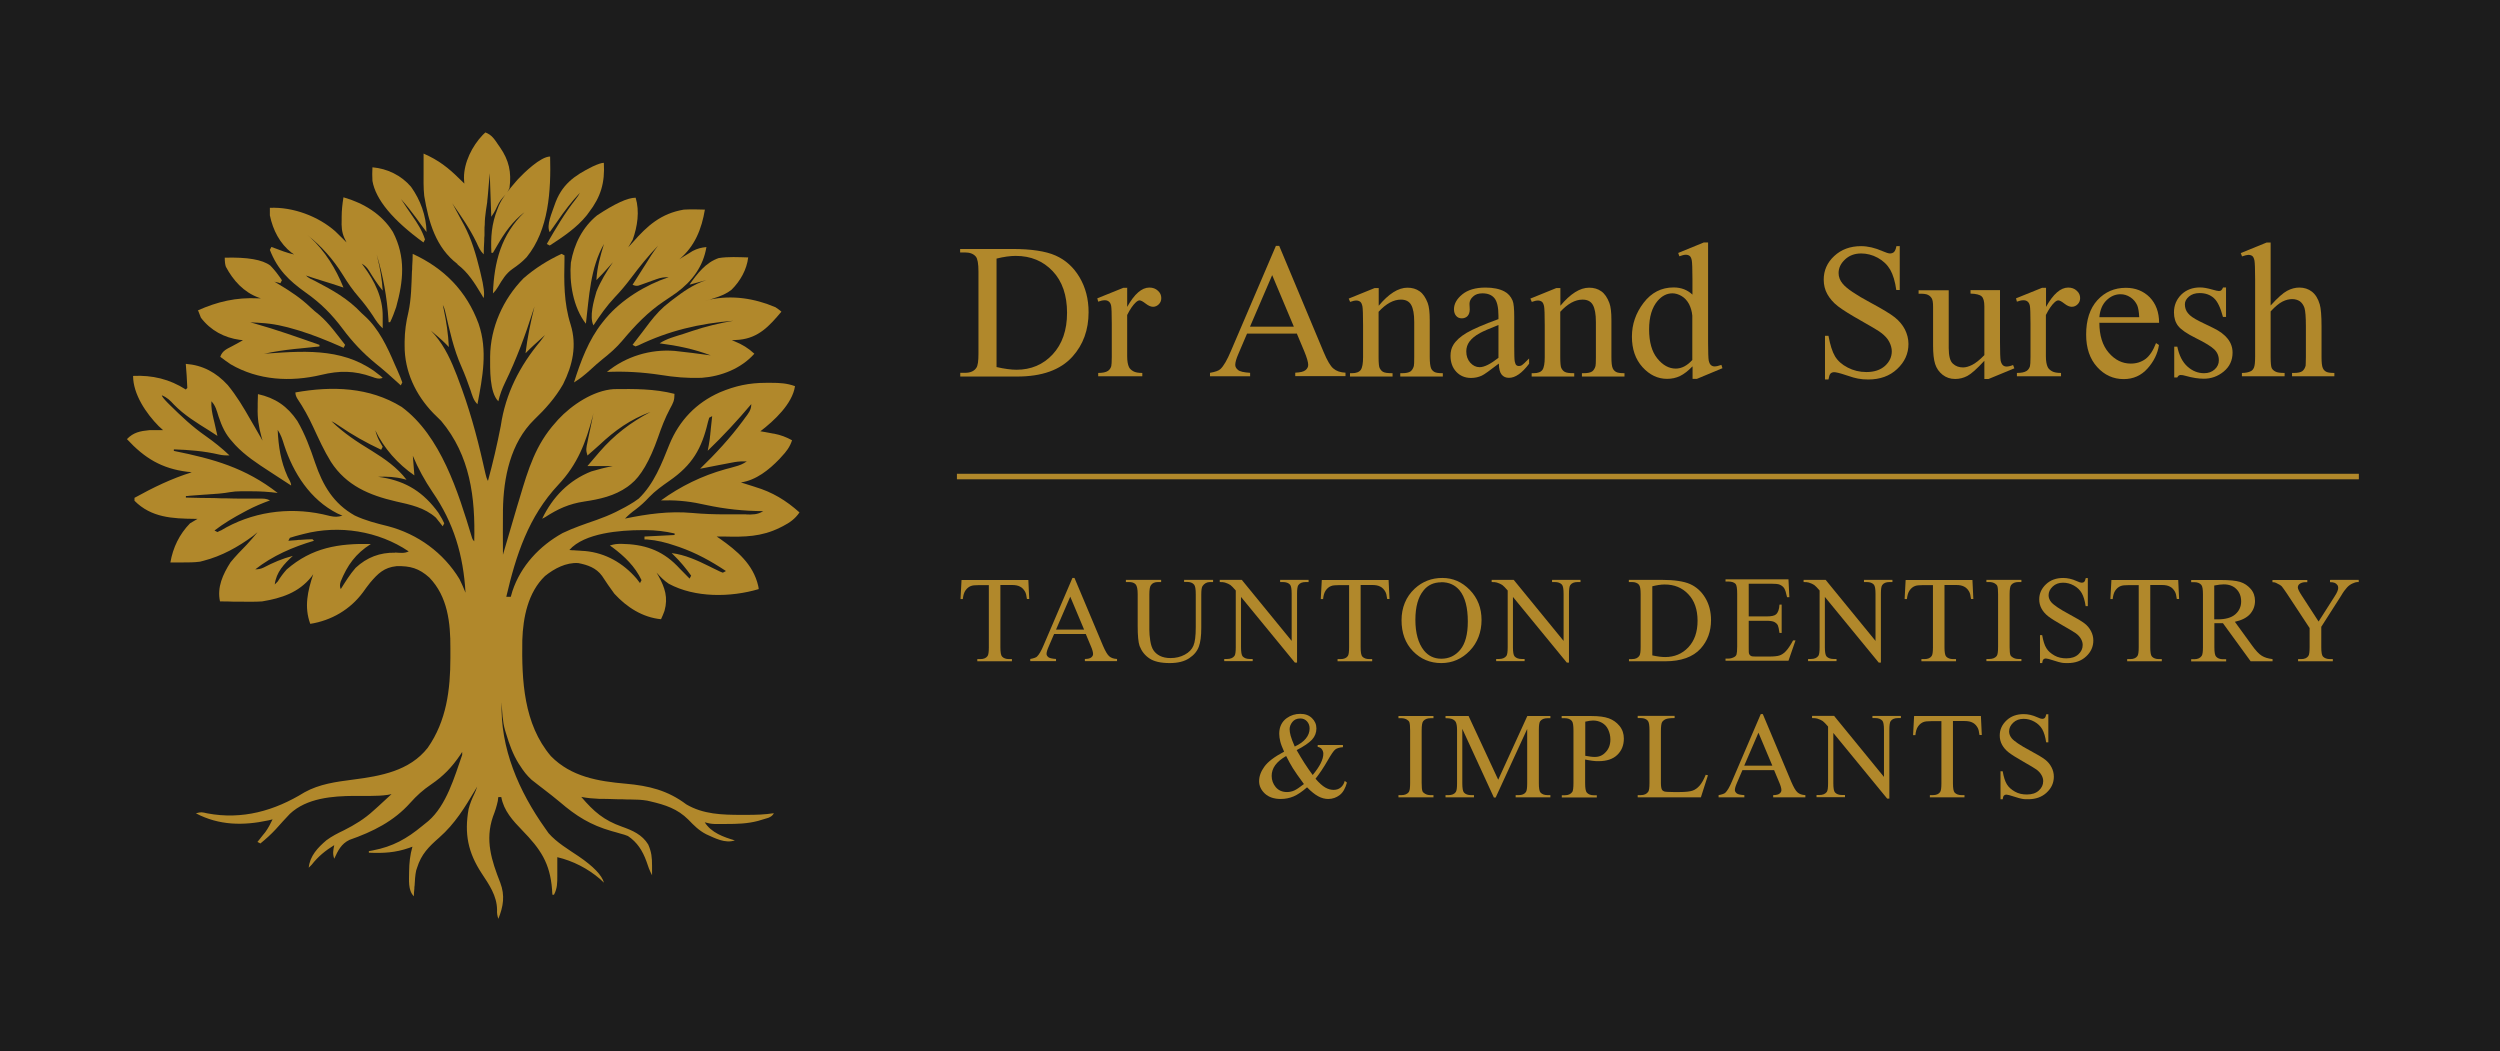 <?xml version="1.0" encoding="UTF-8"?>
<svg id="Layer_1" xmlns="http://www.w3.org/2000/svg" version="1.1" viewBox="0 0 195 82">
  <!-- Generator: Adobe Illustrator 29.7.1, SVG Export Plug-In . SVG Version: 2.1.1 Build 8)  -->
  <defs>
    <style>
      .st0 {
        fill: #1c1c1c;
      }

      .st1 {
        isolation: isolate;
      }

      .st2 {
        fill: #b1882b;
      }

      .st3 {
        fill: none;
        stroke: #b1882b;
        stroke-miterlimit: 10;
        stroke-width: .43px;
      }
    </style>
  </defs>
  <rect class="st0" y="0" width="195" height="82"/>
  <g>
    <path class="st2" d="M44.53,20.44c-.14,1.59.17,3.53,1.17,4.81.25-2.09.34-4.35,1.41-6.22-.29.94-.54,1.83-.59,2.82.17-.17.33-.34.49-.51.1-.11.19-.22.29-.32.1-.11.19-.22.29-.32.08-.08.15-.17.22-.25-.5.73-.96,1.47-1.29,2.3-.2.69-.57,1.97-.23,2.63.51-.78,1.03-1.52,1.67-2.2.45-.47.86-.96,1.25-1.48.67-.89,1.35-1.74,2.12-2.54-.19.25-.37.5-.54.76-.07.11-.14.21-.2.32-.08.12-.15.23-.22.35-.08.12-.15.24-.23.36-.27.42-.53.84-.8,1.26.16.08.31.1.45.07.09-.03.17-.06.26-.09.1-.03.19-.07.28-.1.19-.07.39-.14.58-.21.1-.03.19-.07.28-.1.37-.13.56-.16.97-.16-1.81.6-3.68,1.75-4.91,3.21-.08.11-.17.21-.25.31-1.09,1.36-1.71,3.05-2.23,4.69.46-.28.85-.6,1.25-.96.31-.29.63-.57.96-.84.58-.46,1.1-.91,1.57-1.47.97-1.16,1.99-2.23,3.25-3.07.32-.22.65-.43.97-.66,1.23-.91,2.08-2.05,2.33-3.56-.41.04-.71.12-1.08.31-.13.08-.25.15-.37.23-.13.08-.25.15-.38.23-.1.06-.19.12-.28.18,1.2-1,1.74-2.36,1.99-3.87-.55-.02-1.09-.03-1.64,0-1.78.3-2.85,1.25-4.01,2.58-.11.12-.21.24-.33.36.12-.19.24-.39.35-.59.37-1.04.55-2.21.23-3.28-.62,0-1.62.46-3.01,1.38-1.14.93-1.79,2.24-2.04,3.67h0v-.03Z"/>
    <path class="st2" d="M22.76,19.72c.06.04.12.09.18.13-.27-.06-.53-.14-.8-.23-.12-.04-.23-.09-.35-.13-.12-.04-.23-.09-.35-.13-.09-.03-.18-.07-.27-.1l-.12.23c.6,1.54,1.48,2.39,2.81,3.34,1.16.82,2.02,1.68,2.87,2.82.77,1.03,1.58,1.89,2.58,2.71.59.47,1.15.97,1.71,1.48.08.08.16.15.24.22.04-.08.08-.16.12-.23-.06-.19-.2-.53-.41-1.01-.06-.13-.12-.27-.18-.4-.57-1.34-1.25-2.79-2.35-3.78-.08-.07-.15-.14-.23-.21-1.07-1.14-2.27-1.8-3.65-2.52-.25-.12-.5-.22-.7-.42.49.16.97.32,1.47.47.39.12.78.24,1.16.37.1.04.2.07.3.1-.59-1.47-1.44-2.85-2.6-3.92-.07-.06-.14-.12-.21-.18,1.11.89,2.01,1.9,2.76,3.11.38.62.77,1.19,1.25,1.74.4.46.75.93,1.09,1.44.23.37.45.7.77.99v-.92c.02-1.47-.63-2.77-1.49-3.93-.05-.07-.1-.13-.15-.2.24.14.42.31.55.52.34.56.68,1.09,1.09,1.59-.05-.87-.19-1.68-.4-2.53-.02-.1-.05-.19-.07-.29.5,1.65.81,3.34.92,5.08,0,.07,0,.14.01.2h.12c.19-.38.33-.77.47-1.17.57-2.05.76-3.91-.25-5.86-.87-1.41-2.29-2.26-3.86-2.71-.08.51-.14,1-.14,1.52v.24c-.02.5,0,.94.21,1.41.06.12.12.24.17.35l-.14-.14-.21-.21c-.17-.17-.34-.34-.52-.51-1.33-1.18-3.31-1.92-5.11-1.84v.59c.24,1.15.77,2.19,1.7,2.92h0Z"/>
    <path class="st2" d="M15.44,24.19c.07.2.15.39.23.59.76,1,1.82,1.56,3.04,1.73.08,0,.16.02.24.03-.19.1-.39.21-.58.32-.08.04-.16.09-.24.13-.43.23-.78.35-.95.84.27.21.54.4.82.59,2.15,1.25,4.66,1.39,7.06.82,1.41-.34,2.57-.34,3.95.15.08.03.15.06.23.08.25.08.45.08.61,0-.06-.05-.12-.1-.17-.15-2.59-2.14-5.59-1.98-8.76-1.75-.11,0-.23.02-.34.03.8-.18,1.59-.29,2.4-.38.15-.02.29-.03.43-.04.41-.04.83-.09,1.24-.13.09,0,.18-.02.27-.03v-.12c-1.68-.59-3.36-1.19-5.08-1.67-.11-.03-.21-.06-.32-.09.12,0,.23.01.35.02.16,0,.31.02.47.03.96.05,1.85.25,2.77.53.09.03.18.06.27.08,1.03.32,2.02.72,3.01,1.15.14.06.27.12.41.18l.12-.23c-.63-.8-1.24-1.67-2.02-2.34-.24-.19-.47-.38-.7-.6-.74-.71-1.55-1.24-2.43-1.77-.13-.08-.25-.15-.37-.22.16.04.31.08.47.12l.12-.23c-.28-.42-.55-.78-.9-1.14-.61-.47-1.8-.67-3.56-.62,0,.31.03.55.09.71.57,1.07,1.38,1.97,2.54,2.4.06.02.13.04.19.06h-.23c-1.7-.08-3.13.25-4.69.94h0v-.02h0Z"/>
    <path class="st2" d="M53.8,22.2c.43-.12.86-.24,1.29-.35-1.01.33-1.79.89-2.63,1.53-.08.06-.15.11-.22.17-.62.47-1.08.97-1.56,1.59-.39.53-.79,1.04-1.19,1.56-.05.07-.1.13-.15.2l.23.12c.07-.03.15-.05.22-.08,2.39-1.15,4.77-1.71,7.41-1.92-1.09.19-2.14.44-3.19.79-.24.08-.48.16-.72.24-.63.2-1.28.36-1.84.73,1.39.18,2.67.44,3.99.94-.94-.13-1.87-.25-2.82-.35-1.89-.15-3.8.43-5.28,1.64,1.41-.06,2.76.02,4.16.23,1.09.18,2.13.27,3.23.23,1.52-.11,3.08-.72,4.11-1.88-.49-.45-.94-.72-1.55-.97-.07-.03-.14-.06-.21-.08.2-.01.4-.02.59-.04,1.51-.15,2.35-1.08,3.28-2.19-.11-.1-.27-.22-.47-.35-1.64-.69-3.36-.96-5.12-.59-.13.04-.27.08-.4.12.71-.22,1.51-.42,2.1-.89.68-.67,1.19-1.57,1.3-2.52-.76-.02-1.55-.07-2.3.05-1.01.34-1.68,1.22-2.27,2.06h.01Z"/>
    <path class="st2" d="M35.68,20.62c.84.64,1.32,1.43,1.86,2.32.06.11.12.21.18.31.09-.28.02-.9-.22-1.87-.02-.09-.04-.17-.06-.26-.31-1.25-.64-2.43-1.25-3.58-.08-.13-.15-.27-.22-.4-.19-.36-.38-.72-.58-1.08-.04-.07-.08-.14-.12-.21.68.99,1.37,1.97,1.89,3.05.17.37.28.65.57.94,0-.35.02-.7.04-1.05,0-.15,0-.29.02-.43v-.42c0-.14,0-.28.02-.41,0-.37.04-.73.09-1.09.04-.22.07-.44.1-.66,0-.11.02-.21.03-.32s.02-.21.03-.31c.05-.55.1-1.09.14-1.64.04,1.16.08,2.28.12,3.4.16-.23.27-.42.34-.56.16-.34.3-.66.56-.94.07-.08.14-.15.2-.23-.2.27-.38.56-.52.88-.03.09-.07.18-.1.26-.46,1.16-.53,2.18-.47,3.4h.12c.12-.19.23-.38.34-.58.59-1.02,1.18-1.86,2.12-2.59-1.82,1.75-2.37,3.88-2.46,6.34.16-.16.29-.33.4-.52.32-.54.6-1.02,1.12-1.39.4-.27.76-.55,1.1-.91,1.75-2.13,1.91-5.24,1.84-7.86-.74,0-2.03,1.26-2.51,1.77-.06.08-.13.15-.19.22-.22.26-.45.52-.65.79.07-.1.13-.2.18-.32.17-1.23-.04-2.17-.74-3.18-.05-.07-.09-.13-.14-.2-.28-.42-.51-.78-1-.96-.07.07-.14.13-.21.2-.82.86-1.46,2.14-1.46,3.34,0,.15.02.3.03.45-.05-.05-.09-.09-.14-.14-.07-.07-.14-.14-.22-.21-.88-.88-1.67-1.49-2.82-1.99v1.34c0,.65-.02,1.31.05,1.96.34,2.04.9,4.03,2.6,5.32h0l-.02.02h.01Z"/>
    <path class="st2" d="M42.89,18.09c.08-.11.16-.23.24-.34.11-.16.23-.32.34-.48.54-.8,1.11-1.53,1.76-2.23-.08.16-.18.32-.31.48-.87,1.1-1.57,2.3-2.27,3.51.08.04.16.08.23.12,1.03-.67,2.1-1.38,2.88-2.35.06-.08.12-.16.17-.23.94-1.22,1.26-2.33,1.17-3.87-.18,0-.47.1-.88.29-1.45.72-2.43,1.42-2.97,3.02-.18.56-.65,1.55-.38,2.08,0,0,.02,0,.02,0Z"/>
    <path class="st2" d="M33.03,18.91l.12-.23c-.21-.67-.59-1.27-.99-1.84-.13-.19-.26-.38-.39-.57-.12-.19-.25-.37-.37-.56-.04-.07-.09-.13-.13-.19.43.48.82.97,1.2,1.49.26.37.53.73.8,1.09-.03-1.28-.47-2.49-1.21-3.53-.76-.89-1.85-1.42-3.01-1.52-.02.36-.02.7,0,1.06.25,1.45,1.58,3.06,3.99,4.81h0Z"/>
    <path class="st2" d="M58.9,37.98c-.37-.11-.74-.23-1.11-.35,1.18-.17,2.19-.98,3-1.82l.17-.19c.37-.39.65-.75.82-1.28-.46-.25-.88-.41-1.39-.51-.08,0-.16-.03-.24-.04-.16-.03-.32-.06-.48-.09-.12-.02-.24-.04-.36-.06,1.07-.82,2.5-2.14,2.7-3.52-.63-.23-1.2-.26-1.87-.26h-.38c-1.33,0-2.39.23-3.61.74-1.85.82-3.16,2.19-3.93,4.05-.6,1.5-1.21,3.1-2.4,4.24-.12.09-.25.18-.37.26-.92.58-1.9,1.05-2.93,1.41-.89.31-1.79.61-2.64,1.02-1.8,1-3.25,2.55-3.91,4.52-.04.15-.09.3-.13.45h-.35c.76-3.26,1.73-6.25,4.06-8.74,1.5-1.59,2.15-3.3,2.69-5.38.02-.07.04-.13.05-.2-.07.34-.14.68-.21,1.03-.03.14-.06.28-.09.42s-.06.28-.09.42c-.03.13-.05.27-.08.4-.09.42-.14.61,0,1.03.06-.05.11-.1.16-.14.08-.07.16-.13.23-.2l.54-.48c1.21-1.14,2.42-2,3.99-2.58-1.56.82-2.84,1.8-3.99,3.13-.08.09-.15.18-.23.27-.24.27-.47.55-.7.82h1.99c-.57.11-1.13.25-1.69.42-1.75.69-3.02,2-3.83,3.69.08-.04.16-.08.23-.12,1-.65,1.86-1.04,3.04-1.22,1.21-.18,2.36-.43,3.38-1.15l.27-.21c.76-.6,1.47-1.81,2.11-3.63.27-.78.55-1.52.94-2.25.25-.46.35-.63.35-1.16-1.57-.4-3.12-.39-4.73-.37-1.59.1-3.28,1.23-4.34,2.37-.07.08-.13.15-.2.23-1.56,1.72-2.14,3.66-2.79,5.84-.08.25-.15.51-.23.76-.34,1.14-.67,2.27-1,3.41-.03.11-.06.21-.09.31,0-1.17-.02-2.34,0-3.5.04-2.51.58-5.22,2.44-7.04.86-.82,1.66-1.72,2.25-2.76.75-1.5,1.09-3.03.59-4.65-.54-1.7-.52-3.35-.48-5.12v-.28c-.08-.04-.16-.08-.23-.12-1.07.5-2.08,1.13-2.97,1.91-1.59,1.62-2.58,3.83-2.6,6.11,0,.95-.06,2.78.64,3.48.12-.52.29-.97.52-1.45.9-1.85,1.59-3.71,2.21-5.67.03-.09.06-.18.09-.27-.3,1.21-.55,2.4-.7,3.64.21-.21.42-.42.64-.62.11-.1.21-.19.32-.29.19-.17.38-.34.56-.51-.11.16-.23.31-.35.47-1.62,1.94-2.73,4.09-3.1,6.62-.28,1.44-.61,2.87-1,4.29-.09-.16-.15-.34-.19-.54-.03-.13-.06-.26-.09-.39-.03-.15-.07-.29-.1-.44-.51-2.26-1.12-4.44-1.95-6.6-.03-.07-.06-.15-.08-.22-.45-1.16-.93-2.25-1.74-3.2-.1-.11-.21-.23-.31-.34.4.34.8.67,1.17,1.04.08.08.16.17.24.25-.05-1.01-.19-1.97-.4-2.95-.02-.11-.05-.22-.07-.33.09.16.15.34.19.53.34,1.46.65,2.92,1.27,4.3.26.59.48,1.18.69,1.79.14.42.23.8.55,1.12.4-2.12.81-4.19.09-6.28-.94-2.55-2.68-4.32-5.14-5.45,0,.33-.02.66-.04.99,0,.14,0,.27-.02.41-.04,1.05-.05,2.1-.27,3.13-.19.78-.29,1.51-.3,2.3v.33c-.01,2,.85,3.83,2.24,5.27.21.2.41.4.61.6,2.27,2.71,2.67,5.97,2.58,9.39-.09-.08-.16-.2-.2-.36-1.05-3.47-2.41-7.87-5.46-10.12-2.53-1.56-5.43-1.64-8.29-1.13,0,.16.05.32.15.48.48.71.88,1.44,1.24,2.22.43.92.84,1.84,1.38,2.71,1.2,1.86,3,2.61,5.07,3.09,1.12.25,2.24.48,3.12,1.27.06.08.13.16.19.24.07.08.13.17.2.25.05.06.09.12.14.18.04-.08.08-.16.12-.23-.08-.19-.23-.47-.46-.83-1.14-1.57-2.46-2.43-4.37-2.75-.11-.02-.23-.04-.34-.05.71-.03,1.35,0,2.04.18.06.02.13.03.19.05-.72-.95-1.7-1.63-2.7-2.25-1.15-.7-2.2-1.38-3.16-2.32.17.08.37.2.58.35,1.06.73,2.13,1.33,3.3,1.88.04-.08.08-.16.12-.23-.05-.09-.1-.18-.15-.26-.21-.33-.32-.65-.43-1.03.67,1.41,1.77,2.64,3.05,3.52-.04-.52-.08-1.02-.12-1.53.41.99.93,1.93,1.53,2.82,1.67,2.42,2.41,4.94,2.58,7.86-.14-.36-.3-.71-.47-1.06-1.25-2.06-3.26-3.52-5.59-4.13-.89-.22-1.76-.44-2.58-.83-1.66-.93-2.49-2.35-3.09-4.11-.38-1.13-.79-2.24-1.39-3.27-.78-1.15-1.72-1.79-3.07-2.09,0,.24-.01.48-.02.72v.3c-.03.83.08,1.54.3,2.34.03.09.05.18.08.27-.22-.38-.44-.77-.66-1.15-.09-.16-.18-.32-.28-.48-.54-.95-1.08-1.86-1.78-2.71-.9-.98-1.95-1.55-3.27-1.65.02.22.03.44.05.66,0,.09.01.18.02.27.02.32.04.63.05.95-.04.04-.08.08-.12.12-1.26-.81-2.61-1.13-4.11-1.06,0,1.43,1.02,2.93,2,3.92.12.1.23.21.34.31h-1.06c-.72.07-1.25.17-1.76.7,1.38,1.49,2.71,2.3,4.73,2.55.11,0,.21.02.32.04-1.58.49-3.01,1.19-4.46,1.99v.23c1.31,1.32,2.97,1.39,4.71,1.41h.21c-.2.11-.39.23-.59.35-.83.85-1.33,1.89-1.53,3.05h.96c.46,0,.9,0,1.35-.06.09-.02.18-.05.27-.07,1.41-.36,2.71-1.08,3.87-1.94.12-.1.24-.19.35-.29-.28.34-.56.67-.86.99-.43.44-.86.88-1.25,1.36-.6.94-1.06,1.94-.82,3.05.36,0,.73,0,1.09.02h.45c.58,0,1.16.02,1.74-.02,1.51-.25,2.85-.68,3.84-1.91.05-.07.1-.14.15-.21-.43,1.31-.72,2.54-.23,3.87,1.65-.26,3.12-1.12,4.11-2.46.18-.26.37-.51.56-.75.61-.72,1.09-1.19,2.06-1.29,1.07-.03,1.76.17,2.56.89,1.43,1.48,1.65,3.53,1.64,5.5v.74c0,2.5-.3,4.94-1.77,7.04-1.42,1.81-3.67,2.2-5.83,2.48-1.31.17-2.61.34-3.78.99-2.33,1.44-4.86,2.16-7.59,1.64-.39-.09-.49-.12-.88,0,1.82.95,3.69.97,5.65.55.11-.03.22-.05.33-.08-.17.36-.34.68-.57,1-.07.09-.15.18-.22.27-.08.09-.15.19-.22.28-.06.07-.11.14-.17.21.08.04.16.08.23.12.43-.35.82-.7,1.2-1.11.36-.41.73-.81,1.1-1.2,1.31-1.23,3.31-1.39,5.02-1.4h1.32c.44,0,.85-.02,1.29-.08.1-.02.2-.04.3-.06-.34.32-.68.63-1.03.95-.13.11-.25.23-.38.34-.71.65-1.45,1.1-2.3,1.53-.48.23-.94.46-1.37.78-.67.57-1.29,1.22-1.38,2.14l.23-.23c.51-.65,1.05-1.09,1.76-1.53-.08.42-.14.65,0,1.06.29-.63.54-1.16,1.19-1.47,1.82-.64,3.45-1.44,4.75-2.9.49-.55.99-1,1.61-1.42.97-.66,1.62-1.34,2.28-2.31.05-.08.1-.15.15-.23v.23c-.6,1.72-1.23,3.94-2.64,5.16-.16.12-.32.25-.47.38-1.21,1-2.29,1.61-3.85,1.91-.11.02-.21.04-.32.06v.12c1.13.05,2.06,0,3.13-.37.09-.03.18-.07.27-.1-.19.66-.25,1.26-.26,1.95,0,.64-.1,1.45.37,1.92,0-.2.02-.4.04-.6,0-.08,0-.17.02-.25.02-.39.04-.78.12-1.16.02-.07.05-.14.07-.21.33-1.07.92-1.65,1.73-2.36,1.23-1.08,2.01-2.37,2.84-3.77.04-.07.08-.14.12-.21-.07.22-.14.41-.22.57-.19.39-.34.76-.45,1.18-.34,1.93-.05,3.39,1.02,5.02.58.88,1.19,1.75,1.2,2.85-.02.23.02.47.1.7.39-.97.53-1.82.15-2.82-.68-1.73-1.2-3.32-.57-5.15.16-.41.29-.8.38-1.23,0-.1.03-.2.04-.3h.23c.19,1.06.9,1.84,1.63,2.59,1.43,1.47,2.17,2.55,2.33,4.62,0,.14.02.28.03.41h.12c.26-.49.26-.93.26-1.47v-1.46c1.23.29,2.37.88,3.33,1.7.1.1.21.2.31.29-.16-.58-.82-1.27-1.98-2.06-.8-.54-1.7-1.07-2.34-1.8-.09-.12-.17-.25-.26-.37-2.06-2.9-3.53-6.27-3.4-9.85.04.74.06,1.49.27,2.21.03.09.06.17.08.26.25.82.52,1.58.97,2.31.05.07.09.14.14.21.25.4.52.74.87,1.06.19.14.37.29.55.43.13.1.26.2.39.3.42.33.85.65,1.26,1,1.29,1.11,2.4,1.8,4.03,2.27.12.03.24.07.36.1s.23.06.34.1c.2.05.4.11.59.19.73.49,1.14,1.15,1.44,1.97.12.38.25.73.44,1.09v-.74c0-.64-.04-1.07-.3-1.66-.47-.77-1.23-1.1-2.05-1.39-1.41-.5-2.19-1.17-3.17-2.32.47.09.92.13,1.39.15h.26c.37,0,.74.02,1.11.03.28,0,.56,0,.85.02h.27c.42,0,.84.02,1.26.09.09.02.17.04.26.06,1.16.27,2.11.58,2.96,1.43.43.45.82.84,1.38,1.13.69.31,1.48.74,2.24.48-.89-.26-1.84-.6-2.35-1.41.25.07.48.12.74.13h.94c.85,0,1.65-.02,2.48-.24.13-.04.27-.08.4-.12.14-.04.27-.08.4-.12.21-.08.36-.2.43-.36-.71.11-1.39.13-2.11.13h-.42c-1.49,0-2.98-.04-4.3-.82-1.46-1.1-2.93-1.45-4.71-1.61-2.17-.19-4.27-.54-5.85-2.15-2.13-2.51-2.28-5.91-2.23-9.05.06-1.77.44-3.72,1.77-5,.72-.58,1.64-1.07,2.59-1.01.74.14,1.41.38,1.86,1,.31.47.62.94.96,1.39.96,1.05,2.2,1.85,3.64,1.99.1-.21.19-.43.27-.65.29-1.04.04-1.8-.47-2.73-.05-.09-.1-.18-.15-.26.3.34.58.62.95.87,2.05,1.11,4.83,1.07,7.02.42,0-.09-.03-.17-.04-.25-.39-1.69-1.65-2.74-3-3.69-.08-.06-.16-.11-.24-.16h.6c1.57.04,2.9.02,4.33-.69.08-.04.16-.08.24-.12.54-.28.94-.56,1.29-1.07-1.05-.94-2.12-1.59-3.47-1.99h.02,0ZM17.2,41.38c-.08.04-.16.08-.24.12l-.23-.12c.73-.56,1.49-1.01,2.3-1.44.09-.05.19-.1.28-.15.57-.3,1.15-.54,1.75-.76-.3-.15-.51-.14-.84-.14h-1.22c-.45,0-.9,0-1.35-.02-.3,0-.61,0-.91-.02-.75,0-1.49-.02-2.24-.04v-.12c.09,0,.18,0,.27-.02.4-.03.81-.06,1.21-.09.14,0,.28-.02.42-.03.13,0,.27-.02.41-.03.12,0,.25-.02.38-.03.24-.02.49-.06.73-.1.29-.05.56-.07.85-.07h.87c.68,0,1.34.04,2.02.13-2.52-1.96-4.98-2.65-8.1-3.28v-.12c1.2.04,2.34.13,3.51.4.25.06.52.08.83.07-.59-.56-1.2-1.05-1.87-1.52-1.02-.71-1.9-1.54-2.78-2.41-.06-.06-.13-.12-.19-.19-.29-.3-.44-.49-.44-.57.41.17.65.4.95.73.81.83,1.78,1.42,2.76,2.03.21.13.42.27.63.41-.03-.15-.07-.29-.1-.44-.04-.19-.09-.38-.13-.58-.02-.1-.05-.19-.07-.29-.11-.47-.2-.9-.17-1.39.33.34.42.75.56,1.19.26.77.53,1.38,1.09,1.98.07.08.13.15.2.23.79.84,1.71,1.44,2.68,2.07.17.11.33.22.49.32.4.26.8.52,1.2.78,0-.24-.17-.48-.27-.68-.54-1.19-.72-2.36-.78-3.66.26.39.36.72.5,1.17.72,2.2,2.03,4.27,4.16,5.35.13.06.26.11.39.17-.36.11-.59.11-.96.03-.09-.02-.19-.04-.29-.07-.1-.02-.2-.05-.3-.07-2.71-.58-5.56-.17-7.95,1.28h-.01ZM30.82,43.11c-1.19-.02-2.2.36-3.08,1.18-.45.51-.8,1.09-1.16,1.66-.08-.16-.08-.35-.01-.58.52-1.28,1.17-2.19,2.36-2.94-2.53-.05-4.6.28-6.57,1.99-.27.3-.49.6-.7.94l-.23.23c.12-.97.72-1.59,1.41-2.23-.82.21-1.53.52-2.28.91-.2.1-.42.14-.65.14,1.35-1.06,2.94-1.75,4.58-2.23l-.12-.12c-.32,0-.63.03-.95.05-.09,0-.18,0-.27.02-.22.02-.44.03-.66.05.04-.08.08-.15.12-.23.28-.09.55-.17.84-.24.08-.02.15-.04.23-.06,2.77-.72,5.83-.24,8.2,1.36-.35.17-.65.11-1.04.09h-.02,0ZM56.61,44.55l-.23.12c-.14-.05-.3-.12-.47-.21-.1-.05-.19-.09-.29-.14-.1-.05-.2-.1-.3-.15-.95-.47-1.87-.89-2.93-1.03l.15.15c.52.5.95,1.03,1.37,1.61l-.12.23-.14-.14c-.21-.21-.42-.43-.63-.64-.07-.07-.14-.15-.21-.22-1.23-1.25-2.61-1.68-4.34-1.71-.35,0-.56.02-.9.13.07.05.13.09.2.14.94.7,1.76,1.49,2.27,2.56l-.12.23c-.09-.11-.17-.23-.26-.34-1.05-1.22-2.42-2.01-4.02-2.16-.15,0-.29-.02-.44-.03-.15,0-.29-.02-.45-.03-.11,0-.22,0-.34-.02,1.17-1.34,4.01-1.55,5.66-1.55h.29c.77,0,1.51.09,2.26.26v.12c-.77.04-1.56.08-2.35.12v.23h.21c.77.06,1.45.23,2.18.48.11.04.22.07.33.11,1.31.46,2.46,1.09,3.62,1.86h0s0,.02,0,.02ZM58.21,40.12h-1.61c-.88,0-1.75-.03-2.62-.11-1.78-.16-3.49.08-5.23.44.26-.27.53-.5.84-.72.38-.29.71-.59,1.04-.95.48-.5,1.02-.88,1.59-1.28,1.77-1.23,2.51-2.48,3-4.58.03-.11.07-.23.1-.34l.23-.12c-.04.34-.07.68-.11,1.02,0,.1-.02.19-.03.29,0,.09-.02.19-.03.28,0,.09-.02.17-.03.26-.04.29-.09.57-.15.85,1.2-1.15,2.33-2.37,3.4-3.64,0,.47-.23.73-.5,1.09-.05.07-.11.15-.16.22-1,1.35-2.13,2.57-3.33,3.73.09-.02.18-.04.27-.05.41-.08.81-.16,1.22-.24.14-.03.28-.06.43-.08.14-.03.27-.05.41-.08.12-.02.25-.05.38-.07.32-.05.61-.06.93-.05-.33.22-.56.31-.94.41-.12.03-.23.07-.35.1s-.25.07-.38.1c-1.83.51-3.5,1.33-5.02,2.43h.32c1.11-.02,2.11.11,3.2.36,1.49.32,2.93.47,4.45.48-.43.28-.84.27-1.34.26h.02,0Z"/>
  </g>
  <g class="st1">
    <path class="st2" d="M74.9,29.35v-.27h.37c.42,0,.72-.13.89-.4.11-.16.16-.52.16-1.08v-6.42c0-.62-.07-1.01-.21-1.17-.19-.22-.47-.32-.85-.32h-.37v-.27h4.05c1.49,0,2.62.17,3.39.51s1.4.9,1.87,1.69.71,1.7.71,2.73c0,1.38-.42,2.54-1.26,3.47-.94,1.04-2.38,1.55-4.31,1.55h-4.44v-.02ZM77.73,28.63c.62.14,1.14.21,1.56.21,1.13,0,2.08-.4,2.82-1.2s1.12-1.88,1.12-3.24-.37-2.46-1.12-3.25-1.71-1.19-2.88-1.19c-.44,0-.94.07-1.5.21v8.46Z"/>
    <path class="st2" d="M87.92,22.43v1.51c.56-1.01,1.14-1.51,1.73-1.51.27,0,.49.08.67.25.18.16.26.35.26.57,0,.19-.06.35-.19.48-.13.13-.28.2-.45.2s-.36-.08-.58-.25-.37-.25-.47-.25c-.09,0-.18.05-.29.15-.22.2-.45.53-.68.99v3.22c0,.37.05.65.14.84.06.13.18.24.34.33.16.09.39.13.7.13v.26h-3.44v-.26c.34,0,.6-.05.76-.16.12-.08.21-.2.26-.37.02-.08.04-.32.04-.71v-2.6c0-.78-.02-1.25-.05-1.4-.03-.15-.09-.26-.18-.33s-.19-.1-.32-.1c-.15,0-.32.04-.51.11l-.07-.26,2.03-.82h.31v-.02Z"/>
  </g>
  <g class="st1">
    <path class="st2" d="M101.12,26.02h-3.85l-.67,1.57c-.17.39-.25.67-.25.87,0,.15.07.28.22.4.14.12.46.19.94.22v.27h-3.13v-.27c.42-.07.68-.17.81-.29.25-.23.53-.71.83-1.43l3.5-8.18h.26l3.46,8.27c.28.67.53,1.1.76,1.29.23.2.54.31.95.33v.27h-3.92v-.27c.4-.02.66-.08.8-.2.14-.11.21-.25.21-.41,0-.21-.1-.55-.29-1.02l-.6-1.43h-.03ZM100.92,25.48l-1.69-4.02-1.73,4.02h3.42Z"/>
    <path class="st2" d="M107.53,23.86c.79-.95,1.54-1.42,2.25-1.42.37,0,.68.09.95.28.26.18.47.49.63.91.11.29.16.74.16,1.35v2.87c0,.43.04.71.1.87.05.12.14.22.26.29.12.07.34.1.66.1v.26h-3.32v-.26h.14c.31,0,.53-.05.66-.14.12-.09.21-.24.26-.42.02-.07.03-.3.03-.69v-2.75c0-.61-.08-1.05-.24-1.33-.16-.28-.43-.41-.8-.41-.58,0-1.16.32-1.74.95v3.54c0,.46.03.74.08.84.07.14.16.25.28.31.12.07.36.1.73.1v.26h-3.32v-.26h.15c.34,0,.57-.09.69-.26s.18-.5.18-.99v-2.49c0-.81-.02-1.3-.05-1.47-.04-.18-.09-.3-.17-.36s-.18-.1-.3-.1c-.14,0-.3.04-.49.11l-.11-.26,2.02-.82h.32v1.42-.03Z"/>
    <path class="st2" d="M116.88,28.38c-.69.53-1.12.84-1.3.92-.26.12-.54.18-.84.18-.46,0-.85-.16-1.15-.48s-.45-.74-.45-1.25c0-.33.07-.61.22-.85.2-.33.55-.65,1.04-.94.5-.29,1.32-.65,2.48-1.07v-.26c0-.67-.11-1.13-.32-1.38s-.52-.37-.93-.37c-.31,0-.55.08-.73.25-.19.17-.28.36-.28.57l.02.43c0,.22-.06.4-.17.52-.12.12-.27.18-.45.18s-.33-.06-.44-.19c-.11-.13-.17-.3-.17-.52,0-.42.22-.81.65-1.16s1.03-.53,1.81-.53c.6,0,1.09.1,1.47.3.29.15.5.39.64.71.09.21.13.64.13,1.29v2.28c0,.64.01,1.03.04,1.18.03.14.07.24.12.29.06.05.12.07.2.07s.15-.02.21-.05c.1-.06.3-.24.59-.54v.41c-.55.73-1.07,1.1-1.57,1.1-.24,0-.43-.08-.57-.25s-.21-.45-.22-.85h-.03ZM116.88,27.91v-2.56c-.74.29-1.21.5-1.43.62-.39.21-.66.44-.83.67s-.25.49-.25.77c0,.35.1.64.31.88.21.23.45.35.73.35.37,0,.86-.25,1.47-.73Z"/>
    <path class="st2" d="M121.7,23.86c.79-.95,1.54-1.42,2.25-1.42.37,0,.68.09.95.28.26.18.47.49.63.91.11.29.16.74.16,1.35v2.87c0,.43.03.71.1.87.05.12.14.22.26.29.12.07.34.1.66.1v.26h-3.32v-.26h.14c.31,0,.53-.05.66-.14.12-.09.21-.24.26-.42.02-.07.03-.3.03-.69v-2.75c0-.61-.08-1.05-.24-1.33s-.43-.41-.8-.41c-.58,0-1.16.32-1.74.95v3.54c0,.46.03.74.08.84.07.14.16.25.28.31.12.07.36.1.73.1v.26h-3.32v-.26h.15c.34,0,.57-.09.69-.26s.18-.5.18-.99v-2.49c0-.81-.02-1.3-.05-1.47-.04-.18-.09-.3-.17-.36-.08-.06-.18-.1-.3-.1-.14,0-.3.04-.49.11l-.11-.26,2.02-.82h.32v1.42-.03Z"/>
    <path class="st2" d="M132,28.59c-.33.34-.65.59-.96.74-.31.15-.65.22-1.01.22-.73,0-1.37-.31-1.92-.92s-.82-1.4-.82-2.37.3-1.84.91-2.64c.61-.8,1.39-1.2,2.34-1.2.59,0,1.08.19,1.47.56v-1.24c0-.77-.02-1.24-.05-1.42s-.09-.3-.17-.36c-.08-.06-.18-.09-.29-.09-.13,0-.3.04-.51.12l-.09-.26,2-.82h.33v7.77c0,.79.02,1.27.05,1.44.04.17.09.29.18.36.08.07.17.1.28.1.13,0,.31-.04.53-.12l.08.26-1.99.83h-.34v-.96h-.02ZM132,28.08v-3.46c-.03-.33-.12-.64-.26-.91-.15-.27-.34-.48-.58-.62-.24-.14-.48-.21-.71-.21-.43,0-.81.19-1.15.58-.44.51-.67,1.25-.67,2.23s.21,1.74.64,2.27.91.79,1.44.79c.45,0,.88-.22,1.29-.67Z"/>
  </g>
  <g class="st1">
    <path class="st2" d="M148.18,19.18v3.44h-.27c-.09-.66-.25-1.19-.47-1.58-.23-.39-.55-.7-.97-.93s-.86-.34-1.3-.34c-.51,0-.93.16-1.26.47s-.5.66-.5,1.06c0,.3.11.58.32.83.3.37,1.02.86,2.16,1.47.93.5,1.56.88,1.9,1.15s.6.58.79.94c.18.36.28.74.28,1.14,0,.75-.29,1.4-.88,1.95-.58.55-1.34.82-2.25.82-.29,0-.56-.02-.81-.07-.15-.02-.47-.11-.94-.27s-.78-.23-.91-.23-.22.04-.29.11-.12.23-.16.46h-.27v-3.41h.27c.13.71.3,1.25.51,1.6s.54.65.99.88c.44.23.93.35,1.46.35.61,0,1.09-.16,1.45-.48.35-.32.53-.7.53-1.14,0-.24-.07-.49-.2-.74-.13-.25-.34-.48-.63-.7-.19-.15-.71-.46-1.56-.94-.85-.48-1.46-.86-1.82-1.14-.36-.28-.63-.6-.82-.94s-.28-.72-.28-1.13c0-.71.27-1.33.82-1.84s1.24-.77,2.09-.77c.53,0,1.09.13,1.68.39.27.12.47.18.58.18.13,0,.23-.04.31-.11.08-.08.15-.23.19-.46h.27v-.02Z"/>
    <path class="st2" d="M156,22.63v4.07c0,.78.02,1.25.05,1.43.04.17.1.29.18.36.08.07.17.1.28.1.15,0,.32-.04.51-.12l.1.26-2.01.83h-.33v-1.42c-.58.63-1.02,1.02-1.32,1.18s-.62.24-.96.24c-.38,0-.7-.11-.98-.33s-.47-.5-.58-.84-.16-.83-.16-1.45v-3c0-.32-.03-.54-.1-.66s-.17-.22-.3-.28c-.13-.07-.38-.1-.73-.09v-.27h2.35v4.5c0,.63.11,1.04.33,1.23.22.2.48.29.79.29.21,0,.45-.07.71-.2s.58-.38.95-.76v-3.81c0-.38-.07-.64-.21-.77-.14-.13-.43-.21-.87-.22v-.27h2.3Z"/>
    <path class="st2" d="M159.59,22.43v1.51c.56-1.01,1.14-1.51,1.73-1.51.27,0,.49.08.67.25.18.16.26.35.26.57,0,.19-.06.35-.19.48s-.28.2-.46.2-.36-.08-.58-.25-.37-.25-.47-.25c-.09,0-.18.05-.29.15-.22.2-.45.53-.68.99v3.22c0,.37.05.65.14.84.06.13.18.24.34.33s.39.13.7.13v.26h-3.44v-.26c.34,0,.6-.05.76-.16.12-.08.21-.2.26-.37.02-.08.04-.32.04-.71v-2.6c0-.78-.02-1.25-.05-1.4s-.09-.26-.18-.33-.19-.1-.32-.1c-.15,0-.32.04-.51.11l-.07-.26,2.03-.82h.31v-.02Z"/>
    <path class="st2" d="M163.75,25.16c0,1,.24,1.78.73,2.35.49.57,1.06.85,1.72.85.44,0,.82-.12,1.15-.36.32-.24.6-.66.82-1.24l.23.15c-.1.67-.4,1.28-.89,1.83s-1.11.83-1.86.83c-.81,0-1.5-.31-2.07-.94-.57-.63-.86-1.47-.86-2.53,0-1.15.29-2.04.88-2.69.59-.64,1.33-.96,2.22-.96.75,0,1.37.25,1.86.74.48.5.73,1.16.73,1.99h-4.64l-.02-.02ZM163.75,24.74h3.11c-.02-.43-.08-.73-.15-.91-.12-.27-.3-.49-.55-.65s-.5-.23-.76-.23c-.41,0-.77.16-1.09.47s-.51.75-.56,1.32h0Z"/>
    <path class="st2" d="M173.63,22.43v2.29h-.24c-.19-.72-.42-1.21-.71-1.47-.29-.26-.66-.39-1.11-.39-.34,0-.62.09-.83.27s-.32.38-.32.6c0,.27.08.51.24.7.15.2.46.41.92.64l1.07.52c.99.48,1.49,1.12,1.49,1.91,0,.61-.23,1.1-.69,1.48s-.98.56-1.55.56c-.41,0-.88-.07-1.41-.22-.16-.05-.29-.07-.4-.07s-.2.06-.26.19h-.24v-2.4h.24c.14.68.4,1.2.79,1.55.39.35.82.52,1.3.52.34,0,.61-.1.83-.3s.32-.44.32-.71c0-.34-.12-.62-.36-.85s-.71-.52-1.42-.87c-.71-.35-1.17-.67-1.39-.95s-.33-.63-.33-1.06c0-.55.19-1.01.57-1.39.38-.37.87-.56,1.47-.56.26,0,.58.06.96.17.25.07.42.11.5.11s.14-.02.18-.05.1-.11.15-.23h.24-.01Z"/>
    <path class="st2" d="M177.11,18.92v4.91c.54-.6.97-.98,1.29-1.15.32-.17.64-.25.95-.25.38,0,.71.11.98.32s.48.54.61.99c.09.31.14.88.14,1.72v2.38c0,.43.03.72.1.87.05.12.13.21.25.28.12.07.33.1.65.1v.26h-3.3v-.26h.15c.31,0,.53-.05.65-.14s.21-.24.26-.42c0-.08.02-.31.02-.69v-2.38c0-.73-.04-1.21-.11-1.44-.08-.23-.2-.4-.36-.52-.17-.11-.37-.17-.6-.17s-.49.06-.75.19c-.26.13-.57.38-.93.77v3.55c0,.46.03.75.08.86s.15.21.29.28c.14.08.38.11.72.11v.26h-3.33v-.26c.3,0,.53-.05.7-.14.1-.05.18-.14.24-.28.06-.14.09-.42.09-.84v-6.08c0-.77-.02-1.24-.05-1.42-.04-.18-.09-.3-.17-.36-.08-.06-.18-.09-.3-.09-.1,0-.27.04-.5.12l-.1-.26,2.01-.82h.34-.02Z"/>
  </g>
  <path class="st2" d="M80.21,45.23l.07,1.49h-.18c-.03-.26-.08-.45-.14-.56-.1-.18-.23-.32-.39-.4-.16-.09-.37-.13-.64-.13h-.9v4.85c0,.39.04.63.13.73.12.13.3.2.55.2h.22v.17h-2.7v-.17h.23c.27,0,.46-.08.57-.24.07-.1.1-.33.1-.68v-4.85h-.77c-.3,0-.51.02-.63.07-.16.06-.3.17-.42.34-.12.17-.18.4-.21.68h-.18l.08-1.49h5.21,0Z"/>
  <path class="st2" d="M84.69,49.45h-2.47l-.43,1c-.11.25-.16.43-.16.55,0,.1.05.18.14.26.09.07.29.12.6.14v.17h-2.01v-.17c.27-.05.44-.11.52-.18.16-.15.34-.45.53-.91l2.24-5.23h.16l2.22,5.28c.18.42.34.7.49.83s.35.2.61.21v.17h-2.51v-.17c.25,0,.42-.05.51-.13s.13-.16.13-.26c0-.14-.06-.36-.19-.65l-.38-.91h0ZM84.56,49.11l-1.08-2.57-1.11,2.57h2.19Z"/>
  <path class="st2" d="M92.36,45.4v-.17h2.26v.17h-.24c-.25,0-.44.11-.58.31-.07.1-.1.32-.1.67v2.58c0,.64-.06,1.13-.19,1.48-.13.35-.37.65-.75.9-.37.25-.88.38-1.52.38-.7,0-1.22-.12-1.58-.36s-.61-.56-.77-.97c-.1-.28-.15-.8-.15-1.56v-2.48c0-.39-.05-.65-.16-.77s-.28-.18-.52-.18h-.24v-.17h2.75v.17h-.24c-.26,0-.45.08-.56.25-.08.11-.12.35-.12.7v2.77c0,.25.02.53.07.85s.13.57.25.75.29.33.51.44.5.17.82.17c.42,0,.79-.09,1.12-.27s.55-.41.67-.7c.12-.28.18-.76.18-1.44v-2.57c0-.4-.04-.64-.13-.75-.12-.14-.3-.21-.55-.21h-.24,0Z"/>
  <path class="st2" d="M95.13,45.23h1.73l3.89,4.76v-3.66c0-.39-.04-.63-.13-.73-.12-.13-.3-.2-.55-.2h-.22v-.17h2.22v.17h-.23c-.27,0-.46.08-.57.24-.07.1-.1.33-.1.68v5.36h-.17l-4.2-5.12v3.91c0,.39.04.63.13.73.12.13.3.2.55.2h.23v.17h-2.22v-.17h.22c.27,0,.46-.08.58-.24.07-.1.1-.33.1-.68v-4.42c-.18-.22-.33-.36-.42-.43-.1-.07-.24-.13-.42-.19-.09-.03-.23-.04-.41-.04v-.17h-.01Z"/>
  <path class="st2" d="M108.31,45.23l.07,1.49h-.18c-.03-.26-.08-.45-.14-.56-.1-.18-.23-.32-.39-.4-.16-.09-.37-.13-.64-.13h-.9v4.85c0,.39.04.63.13.73.12.13.3.2.55.2h.22v.17h-2.7v-.17h.23c.27,0,.46-.08.57-.24.07-.1.1-.33.1-.68v-4.85h-.77c-.3,0-.51.02-.63.07-.16.06-.3.17-.42.34s-.18.4-.21.68h-.18l.08-1.49h5.21,0Z"/>
  <path class="st2" d="M112.5,45.08c.83,0,1.54.31,2.15.94.61.63.91,1.41.91,2.34s-.31,1.77-.92,2.4-1.35.96-2.22.96-1.61-.31-2.21-.93-.89-1.43-.89-2.41.34-1.83,1.03-2.47c.6-.55,1.31-.83,2.15-.83h0ZM112.41,45.42c-.57,0-1.03.21-1.37.63-.43.52-.64,1.29-.64,2.3s.22,1.83.67,2.39c.34.42.79.64,1.35.64.6,0,1.09-.23,1.48-.7.39-.47.59-1.2.59-2.2,0-1.09-.21-1.9-.64-2.43-.35-.42-.82-.64-1.43-.64h0Z"/>
  <path class="st2" d="M116.34,45.23h1.73l3.89,4.76v-3.66c0-.39-.04-.63-.13-.73-.12-.13-.3-.2-.55-.2h-.22v-.17h2.22v.17h-.23c-.27,0-.46.08-.57.24-.07.1-.1.33-.1.68v5.36h-.17l-4.2-5.12v3.91c0,.39.04.63.13.73.12.13.3.2.55.2h.23v.17h-2.22v-.17h.22c.27,0,.46-.08.58-.24.07-.1.1-.33.1-.68v-4.42c-.18-.22-.33-.36-.42-.43-.1-.07-.24-.13-.42-.19-.09-.03-.23-.04-.41-.04v-.17h-.01Z"/>
  <path class="st2" d="M127.06,51.58v-.17h.24c.27,0,.46-.09.57-.26.07-.1.1-.33.1-.69v-4.1c0-.4-.04-.64-.13-.75-.12-.14-.3-.21-.55-.21h-.24v-.17h2.59c.95,0,1.68.11,2.17.32.5.22.9.58,1.2,1.08s.45,1.08.45,1.74c0,.88-.27,1.62-.81,2.22-.6.66-1.53.99-2.76.99h-2.85.02ZM128.88,51.12c.4.09.73.13,1,.13.73,0,1.33-.25,1.81-.76s.72-1.2.72-2.07-.24-1.57-.72-2.07c-.48-.51-1.09-.76-1.85-.76-.28,0-.6.05-.96.14v5.4h0Z"/>
  <path class="st2" d="M136.4,45.57v2.51h1.4c.36,0,.61-.05.73-.16.16-.14.25-.4.27-.76h.17v2.21h-.17c-.04-.31-.09-.51-.13-.6-.06-.11-.15-.19-.28-.26-.13-.06-.33-.09-.59-.09h-1.4v2.09c0,.28,0,.45.04.51.03.06.07.11.13.14.06.04.18.05.36.05h1.08c.36,0,.62-.03.78-.08s.32-.15.47-.3c.19-.19.39-.49.6-.88h.19l-.55,1.59h-4.91v-.17h.23c.15,0,.29-.04.43-.11.1-.05.17-.12.2-.22s.05-.3.05-.61v-4.13c0-.4-.04-.65-.12-.75-.11-.12-.3-.19-.56-.19h-.23v-.17h4.91l.07,1.39h-.18c-.07-.33-.14-.56-.22-.69s-.2-.22-.36-.29c-.12-.05-.35-.07-.66-.07h-1.75v.04h0Z"/>
  <path class="st2" d="M140.67,45.23h1.73l3.89,4.76v-3.66c0-.39-.04-.63-.13-.73-.12-.13-.3-.2-.55-.2h-.22v-.17h2.22v.17h-.23c-.27,0-.46.08-.57.24-.07.1-.1.33-.1.68v5.36h-.17l-4.2-5.12v3.91c0,.39.04.63.13.73.12.13.3.2.55.2h.23v.17h-2.22v-.17h.22c.27,0,.46-.08.58-.24.07-.1.1-.33.1-.68v-4.42c-.18-.22-.33-.36-.42-.43-.1-.07-.24-.13-.42-.19-.09-.03-.23-.04-.41-.04v-.17h0Z"/>
  <path class="st2" d="M153.85,45.23l.07,1.49h-.18c-.03-.26-.08-.45-.14-.56-.1-.18-.23-.32-.39-.4-.16-.09-.37-.13-.64-.13h-.9v4.85c0,.39.04.63.13.73.12.13.3.2.55.2h.22v.17h-2.7v-.17h.23c.27,0,.46-.08.57-.24.07-.1.1-.33.1-.68v-4.85h-.77c-.3,0-.51.02-.63.07-.16.06-.3.17-.42.34s-.18.4-.21.68h-.18l.08-1.49h5.21,0Z"/>
  <path class="st2" d="M157.67,51.4v.17h-2.73v-.17h.23c.26,0,.45-.08.57-.23.08-.1.11-.34.11-.72v-4.1c0-.32-.02-.53-.06-.64-.03-.08-.1-.14-.19-.2-.14-.08-.28-.11-.43-.11h-.23v-.17h2.73v.17h-.23c-.26,0-.45.08-.57.23-.08.1-.12.34-.12.72v4.1c0,.32.02.53.06.64.03.08.1.14.2.2.13.08.28.11.43.11h.23Z"/>
  <path class="st2" d="M162.85,45.08v2.2h-.17c-.06-.42-.16-.76-.3-1.01s-.35-.45-.62-.6c-.27-.15-.55-.22-.84-.22-.33,0-.6.1-.81.3-.21.2-.32.42-.32.68,0,.19.07.37.2.53.19.23.66.55,1.39.94.6.32,1,.56,1.22.73s.38.37.5.6.18.47.18.73c0,.48-.19.9-.56,1.24-.37.35-.86.52-1.44.52-.18,0-.36,0-.52-.04-.1-.02-.3-.07-.6-.17s-.5-.15-.58-.15-.14.02-.19.07-.08.14-.1.29h-.17v-2.18h.17c.08.46.19.8.33,1.02.14.23.35.41.63.57s.59.22.93.22c.39,0,.7-.1.93-.31s.34-.45.34-.73c0-.16-.04-.31-.13-.47s-.22-.31-.4-.44c-.12-.09-.46-.29-1-.6s-.93-.55-1.16-.73-.4-.38-.52-.6-.18-.46-.18-.72c0-.46.18-.85.53-1.18s.8-.49,1.34-.49c.34,0,.7.08,1.07.25.17.08.3.12.37.12.08,0,.15-.02.2-.07s.09-.15.12-.29h.17,0Z"/>
  <path class="st2" d="M169.9,45.23l.07,1.49h-.18c-.03-.26-.08-.45-.14-.56-.1-.18-.23-.32-.39-.4-.16-.09-.37-.13-.64-.13h-.9v4.85c0,.39.04.63.13.73.12.13.3.2.55.2h.22v.17h-2.7v-.17h.23c.27,0,.46-.08.57-.24.07-.1.1-.33.1-.68v-4.85h-.77c-.3,0-.51.02-.63.07-.16.06-.3.17-.42.34s-.18.4-.21.68h-.18l.08-1.49h5.21,0Z"/>
  <path class="st2" d="M177.25,51.58h-1.7l-2.16-2.97h-.67v1.85c0,.4.04.65.13.75.12.14.3.21.54.21h.25v.17h-2.73v-.17h.24c.27,0,.46-.09.58-.26.07-.1.1-.33.1-.69v-4.1c0-.4-.04-.65-.13-.75-.12-.14-.3-.21-.55-.21h-.24v-.17h2.32c.68,0,1.17.05,1.5.15.32.1.59.28.82.54s.34.58.34.94c0,.39-.13.73-.38,1.02-.26.29-.65.49-1.19.61l1.32,1.82c.3.42.56.7.78.83.22.14.5.22.84.26v.17h-.01ZM172.72,48.31h.26c.61,0,1.07-.13,1.37-.39s.46-.6.46-1-.12-.72-.37-.97-.58-.37-.99-.37c-.18,0-.43.03-.74.09v2.64h.01Z"/>
  <path class="st2" d="M181.76,45.23h2.22v.17h-.12c-.08,0-.2.04-.36.11s-.3.17-.43.31-.29.35-.47.66l-1.54,2.41v1.59c0,.39.04.63.13.73.12.13.31.2.56.2h.21v.17h-2.71v-.17h.23c.27,0,.46-.08.57-.24.07-.1.1-.33.1-.68v-1.5l-1.75-2.66c-.21-.31-.35-.51-.42-.59s-.23-.17-.46-.28c-.06-.03-.15-.05-.27-.05v-.17h2.72v.17h-.14c-.15,0-.28.03-.41.1-.12.07-.19.17-.19.31,0,.11.1.32.29.61l1.33,2.05,1.25-1.96c.19-.29.28-.51.28-.66,0-.09-.02-.17-.07-.23-.05-.07-.11-.12-.19-.16-.09-.04-.21-.06-.38-.06v-.17h.02Z"/>
  <path class="st2" d="M102.78,58.11h1.97v.17c-.27.02-.47.08-.6.18s-.33.4-.61.89-.59.96-.93,1.39c.28.33.53.55.75.68s.44.19.66.19.4-.06.55-.18.26-.29.32-.52l.17.13c-.12.44-.3.77-.56.97s-.56.31-.9.31c-.26,0-.52-.07-.78-.21s-.55-.37-.87-.7c-.39.34-.74.58-1.05.71-.31.13-.64.2-1,.2-.52,0-.93-.14-1.23-.41-.3-.28-.46-.6-.46-.98s.14-.76.41-1.13c.27-.38.78-.77,1.54-1.17-.15-.33-.25-.59-.3-.8s-.08-.41-.08-.6c0-.53.2-.94.59-1.22.31-.22.66-.33,1.05-.33s.68.11.91.33.35.49.35.81-.11.62-.34.87-.63.52-1.2.82c.4.71.81,1.35,1.25,1.94.55-.66.83-1.21.83-1.66,0-.14-.05-.27-.14-.38-.07-.08-.17-.13-.3-.15v-.17h0s0,.02,0,.02ZM101.71,61.16c-.41-.56-.7-.97-.86-1.23s-.34-.58-.53-.96c-.38.22-.66.45-.85.71-.19.26-.28.54-.28.84,0,.33.11.63.32.88s.51.38.87.38c.2,0,.39-.04.57-.12.18-.08.43-.25.75-.5h0ZM100.99,58.23c.39-.18.68-.39.87-.63.19-.23.29-.5.29-.78,0-.22-.07-.41-.21-.56s-.31-.22-.52-.22c-.27,0-.48.1-.62.28s-.21.37-.21.56c0,.15.03.32.08.51s.16.47.32.84h0Z"/>
  <path class="st2" d="M111.81,62.02v.17h-2.73v-.17h.23c.26,0,.45-.08.57-.23.08-.1.11-.34.11-.72v-4.1c0-.32-.02-.53-.06-.64-.03-.08-.1-.14-.19-.2-.14-.08-.28-.11-.43-.11h-.23v-.17h2.73v.17h-.23c-.26,0-.45.08-.57.23-.08.1-.12.34-.12.72v4.1c0,.32.02.53.06.64.03.08.1.14.2.2.13.08.28.11.43.11h.23Z"/>
  <path class="st2" d="M116.52,62.2l-2.46-5.35v4.24c0,.39.04.63.13.73.12.13.3.2.55.2h.23v.17h-2.22v-.17h.23c.27,0,.46-.08.57-.24.07-.1.1-.33.1-.68v-4.15c0-.28-.03-.48-.09-.61-.04-.09-.12-.17-.24-.23s-.31-.09-.57-.09v-.17h1.8l2.31,4.97,2.27-4.97h1.8v.17h-.22c-.27,0-.46.08-.58.24-.07.1-.1.33-.1.68v4.15c0,.39.04.63.13.73.12.13.3.2.55.2h.22v.17h-2.71v-.17h.23c.27,0,.46-.08.57-.24.07-.1.1-.33.1-.68v-4.24l-2.46,5.35h-.16.02,0Z"/>
  <path class="st2" d="M123.64,59.22v1.85c0,.4.04.65.13.75.12.14.3.21.54.21h.24v.17h-2.73v-.17h.24c.27,0,.46-.09.58-.26.06-.1.09-.33.09-.69v-4.1c0-.4-.04-.65-.13-.75-.12-.14-.3-.21-.55-.21h-.24v-.17h2.33c.57,0,1.02.06,1.35.18s.61.32.83.59c.23.28.34.61.34.99,0,.52-.17.94-.51,1.27s-.83.49-1.45.49c-.15,0-.32,0-.5-.03s-.37-.05-.57-.1h0v-.02h.01ZM123.64,58.95c.17.03.31.05.44.07.13.02.24.02.33.02.33,0,.61-.12.84-.38.24-.25.36-.58.36-.98,0-.28-.06-.53-.17-.77s-.27-.41-.48-.53c-.21-.12-.44-.18-.7-.18-.16,0-.36.03-.61.09v2.64h0v.02h-.01Z"/>
  <path class="st2" d="M133.07,60.44l.15.03-.55,1.72h-4.93v-.17h.24c.27,0,.46-.09.58-.26.07-.1.1-.33.1-.69v-4.1c0-.4-.04-.64-.13-.75-.12-.14-.3-.21-.55-.21h-.24v-.17h2.88v.17c-.34,0-.58.03-.71.09-.14.07-.23.15-.28.25s-.08.34-.08.72v3.99c0,.26.03.44.08.53.04.07.1.11.17.14.08.03.32.05.73.05h.46c.49,0,.83-.04,1.03-.11s.38-.2.54-.38c.16-.18.33-.47.49-.86h.02Z"/>
  <path class="st2" d="M138.38,60.07h-2.47l-.43,1c-.11.25-.16.43-.16.55,0,.1.05.18.14.26s.29.12.6.14v.17h-2.01v-.17c.27-.05.44-.11.52-.18.16-.15.34-.45.53-.91l2.24-5.23h.16l2.22,5.28c.18.42.34.7.49.83.15.13.35.2.61.21v.17h-2.51v-.17c.25,0,.42-.05.51-.13s.13-.16.13-.26c0-.14-.06-.36-.19-.65l-.38-.91h0ZM138.24,59.72l-1.08-2.57-1.11,2.57h2.19Z"/>
  <path class="st2" d="M141.33,55.84h1.73l3.89,4.76v-3.66c0-.39-.04-.63-.13-.73-.12-.13-.3-.2-.55-.2h-.22v-.17h2.22v.17h-.23c-.27,0-.46.08-.57.24-.07.1-.1.33-.1.68v5.36h-.17l-4.2-5.12v3.91c0,.39.04.63.13.73.12.13.3.2.55.2h.23v.17h-2.22v-.17h.22c.27,0,.46-.08.58-.24.07-.1.1-.33.1-.68v-4.42c-.18-.22-.33-.36-.42-.43-.1-.07-.24-.13-.42-.19-.09-.03-.23-.04-.41-.04v-.17h0Z"/>
  <path class="st2" d="M154.51,55.84l.07,1.49h-.18c-.03-.26-.08-.45-.14-.56-.1-.18-.23-.32-.39-.4-.16-.09-.37-.13-.64-.13h-.9v4.85c0,.39.04.63.13.73.12.13.3.2.55.2h.22v.17h-2.7v-.17h.23c.27,0,.46-.08.57-.24.07-.1.1-.33.1-.68v-4.85h-.77c-.3,0-.51.02-.63.07-.16.06-.3.17-.42.34s-.18.4-.21.68h-.18l.08-1.49h5.21,0Z"/>
  <path class="st2" d="M159.77,55.7v2.2h-.17c-.06-.42-.16-.76-.3-1.01s-.35-.45-.62-.6c-.27-.15-.55-.22-.84-.22-.33,0-.6.1-.81.3-.21.2-.32.42-.32.68,0,.19.07.37.2.53.19.23.66.55,1.39.94.6.32,1,.56,1.22.73s.38.37.5.6.18.47.18.73c0,.48-.19.9-.56,1.24-.37.35-.86.52-1.44.52-.18,0-.36,0-.52-.04-.1-.02-.3-.07-.6-.17s-.5-.15-.58-.15-.14.02-.19.07-.08.14-.1.29h-.17v-2.18h.17c.08.46.19.8.33,1.02.14.23.35.41.63.57s.59.22.93.22c.39,0,.7-.1.93-.31s.34-.45.34-.73c0-.16-.04-.31-.13-.47s-.22-.31-.4-.44c-.12-.09-.46-.29-1-.6s-.93-.55-1.16-.73-.4-.38-.52-.6-.18-.46-.18-.72c0-.46.18-.85.53-1.18s.8-.49,1.34-.49c.34,0,.7.08,1.07.25.17.08.3.12.37.12.08,0,.15-.02.2-.07s.09-.15.12-.29h.17,0Z"/>
  <line class="st3" x1="74.64" y1="37.17" x2="183.99" y2="37.17"/>
</svg>